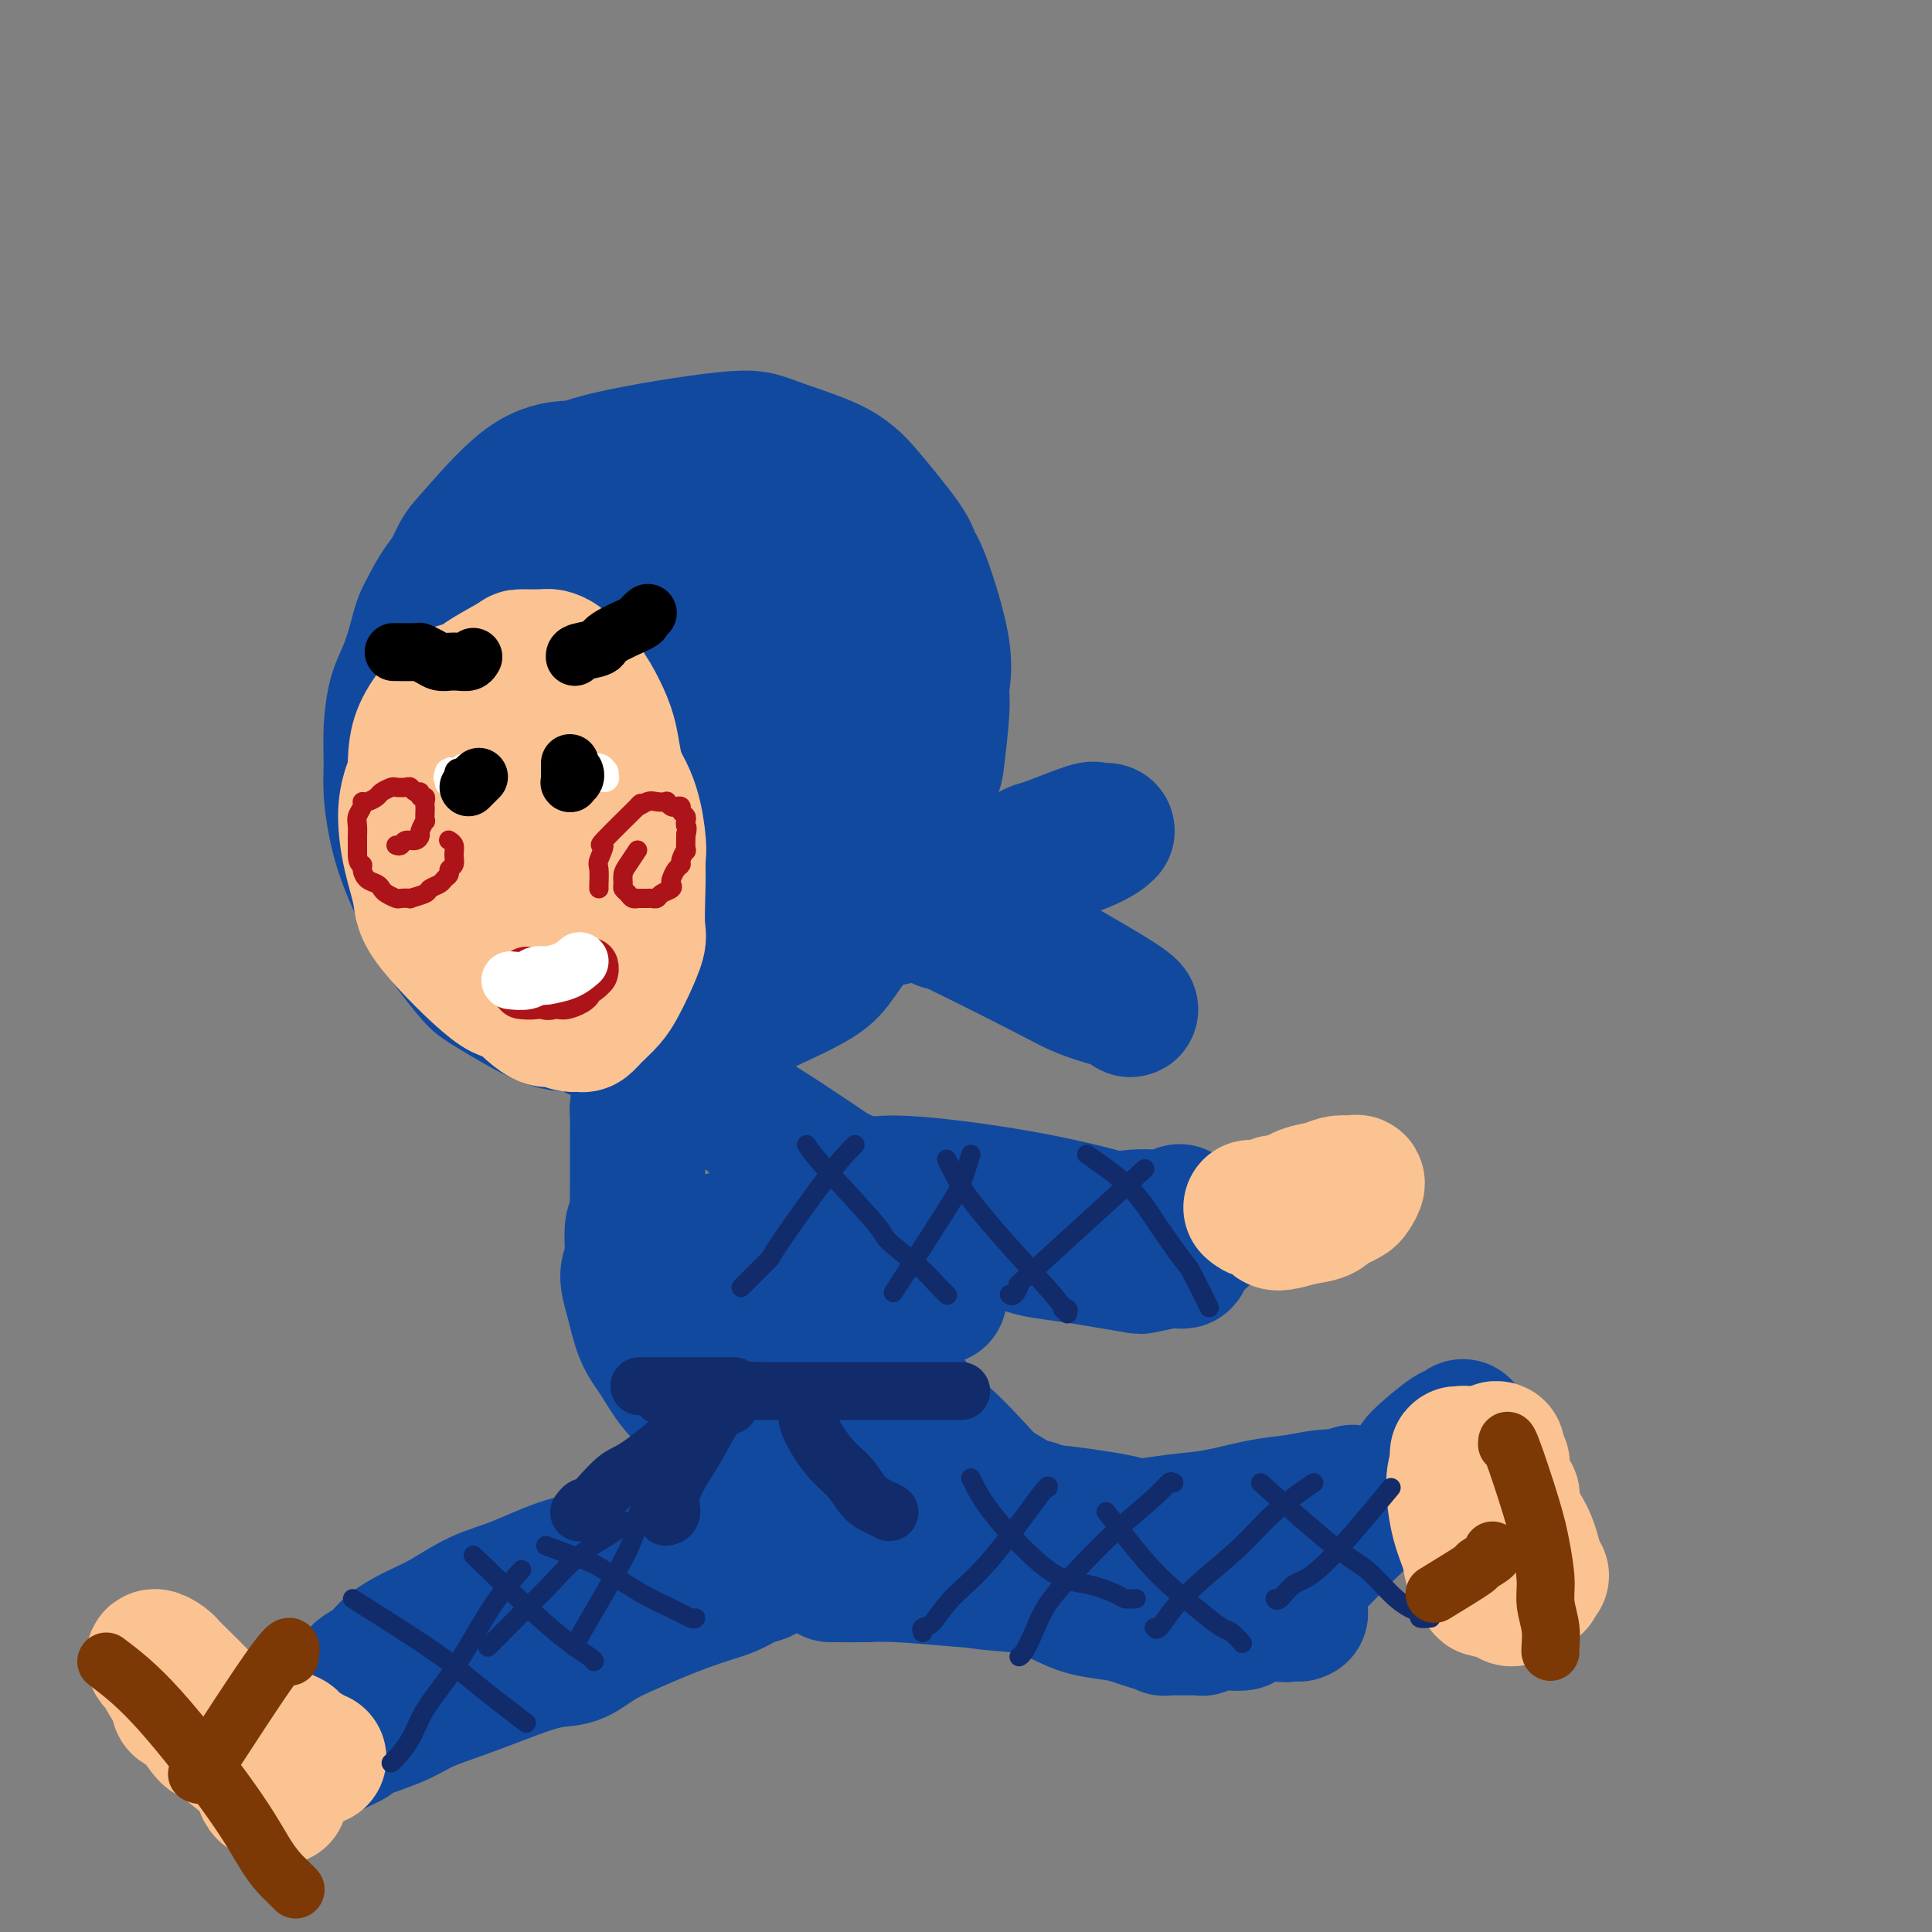 <svg viewBox='0 0 400 400' version='1.1' xmlns='http://www.w3.org/2000/svg' xmlns:xlink='http://www.w3.org/1999/xlink'><rect x="0" y="0" width="400" height="400" fill="#808080" stroke="none"/><g fill='none' stroke='rgb(17,73,159)' stroke-width='28' stroke-linecap='round' stroke-linejoin='round'><path d='M119,97c-0.215,-0.067 -0.429,-0.133 -2,0c-1.571,0.133 -4.497,0.467 -8,3c-3.503,2.533 -7.582,7.267 -10,10c-2.418,2.733 -3.176,3.466 -4,5c-0.824,1.534 -1.716,3.871 -3,6c-1.284,2.129 -2.961,4.051 -4,6c-1.039,1.949 -1.441,3.924 -2,6c-0.559,2.076 -1.275,4.254 -2,6c-0.725,1.746 -1.460,3.059 -2,5c-0.540,1.941 -0.886,4.509 -1,7c-0.114,2.491 0.003,4.906 0,7c-0.003,2.094 -0.126,3.867 0,6c0.126,2.133 0.500,4.624 1,7c0.500,2.376 1.125,4.636 2,7c0.875,2.364 2.001,4.831 3,7c0.999,2.169 1.869,4.039 3,6c1.131,1.961 2.521,4.012 4,6c1.479,1.988 3.048,3.911 4,5c0.952,1.089 1.286,1.343 4,3c2.714,1.657 7.808,4.715 11,6c3.192,1.285 4.484,0.796 6,1c1.516,0.204 3.258,1.102 5,2'/><path d='M124,214c5.221,1.859 5.273,0.507 5,0c-0.273,-0.507 -0.872,-0.167 2,0c2.872,0.167 9.217,0.163 12,0c2.783,-0.163 2.006,-0.483 3,-1c0.994,-0.517 3.758,-1.231 6,-2c2.242,-0.769 3.962,-1.593 7,-3c3.038,-1.407 7.395,-3.397 10,-5c2.605,-1.603 3.459,-2.820 5,-5c1.541,-2.180 3.769,-5.324 5,-7c1.231,-1.676 1.465,-1.883 2,-3c0.535,-1.117 1.372,-3.145 3,-6c1.628,-2.855 4.048,-6.536 5,-8c0.952,-1.464 0.436,-0.711 1,-3c0.564,-2.289 2.207,-7.622 3,-10c0.793,-2.378 0.735,-1.803 1,-4c0.265,-2.197 0.852,-7.165 1,-10c0.148,-2.835 -0.142,-3.536 0,-5c0.142,-1.464 0.718,-3.692 0,-8c-0.718,-4.308 -2.730,-10.697 -4,-14c-1.270,-3.303 -1.799,-3.520 -2,-4c-0.201,-0.480 -0.073,-1.224 -2,-4c-1.927,-2.776 -5.908,-7.584 -8,-10c-2.092,-2.416 -2.295,-2.439 -3,-3c-0.705,-0.561 -1.910,-1.659 -5,-3c-3.090,-1.341 -8.063,-2.925 -11,-4c-2.937,-1.075 -3.837,-1.642 -10,-1c-6.163,0.642 -17.590,2.492 -24,4c-6.410,1.508 -7.803,2.675 -11,5c-3.197,2.325 -8.199,5.807 -11,8c-2.801,2.193 -3.400,3.096 -4,4'/><path d='M100,112c-7.049,5.909 -11.672,12.180 -13,19c-1.328,6.820 0.640,14.188 2,18c1.360,3.812 2.113,4.069 4,7c1.887,2.931 4.907,8.536 10,14c5.093,5.464 12.257,10.787 17,14c4.743,3.213 7.064,4.316 10,5c2.936,0.684 6.486,0.948 9,1c2.514,0.052 3.991,-0.109 6,-1c2.009,-0.891 4.549,-2.514 7,-5c2.451,-2.486 4.812,-5.835 7,-9c2.188,-3.165 4.203,-6.145 5,-10c0.797,-3.855 0.376,-8.585 0,-13c-0.376,-4.415 -0.706,-8.514 -2,-13c-1.294,-4.486 -3.551,-9.358 -6,-13c-2.449,-3.642 -5.088,-6.055 -8,-8c-2.912,-1.945 -6.096,-3.424 -9,-4c-2.904,-0.576 -5.528,-0.251 -8,0c-2.472,0.251 -4.794,0.427 -8,2c-3.206,1.573 -7.298,4.543 -10,8c-2.702,3.457 -4.016,7.400 -4,12c0.016,4.600 1.362,9.858 4,16c2.638,6.142 6.568,13.170 11,19c4.432,5.830 9.365,10.464 13,15c3.635,4.536 5.970,8.975 9,11c3.030,2.025 6.753,1.637 9,1c2.247,-0.637 3.016,-1.524 6,-4c2.984,-2.476 8.181,-6.540 12,-12c3.819,-5.460 6.259,-12.316 8,-19c1.741,-6.684 2.783,-13.195 3,-19c0.217,-5.805 -0.392,-10.902 -1,-16'/><path d='M183,128c-0.900,-7.636 -4.150,-9.227 -7,-11c-2.850,-1.773 -5.301,-3.727 -8,-5c-2.699,-1.273 -5.644,-1.865 -8,-2c-2.356,-0.135 -4.121,0.187 -7,2c-2.879,1.813 -6.872,5.116 -10,9c-3.128,3.884 -5.389,8.348 -7,13c-1.611,4.652 -2.570,9.493 -2,14c0.570,4.507 2.671,8.682 5,13c2.329,4.318 4.887,8.780 8,11c3.113,2.220 6.783,2.200 9,2c2.217,-0.200 2.982,-0.578 6,-3c3.018,-2.422 8.289,-6.887 11,-9c2.711,-2.113 2.863,-1.872 4,-5c1.137,-3.128 3.258,-9.624 4,-13c0.742,-3.376 0.103,-3.632 -2,-6c-2.103,-2.368 -5.671,-6.849 -10,-10c-4.329,-3.151 -9.421,-4.973 -13,-6c-3.579,-1.027 -5.646,-1.260 -8,0c-2.354,1.260 -4.995,4.013 -7,7c-2.005,2.987 -3.375,6.208 -4,10c-0.625,3.792 -0.504,8.154 0,13c0.504,4.846 1.393,10.174 2,14c0.607,3.826 0.933,6.150 2,8c1.067,1.850 2.874,3.228 4,4c1.126,0.772 1.573,0.939 2,1c0.427,0.061 0.836,0.018 1,0c0.164,-0.018 0.082,-0.009 0,0'/><path d='M185,190c1.072,-0.595 2.144,-1.190 6,-3c3.856,-1.810 10.495,-4.835 15,-7c4.505,-2.165 6.875,-3.470 8,-4c1.125,-0.530 1.005,-0.285 3,-1c1.995,-0.715 6.104,-2.388 8,-3c1.896,-0.612 1.579,-0.162 2,0c0.421,0.162 1.580,0.036 2,0c0.420,-0.036 0.102,0.019 0,0c-0.102,-0.019 0.011,-0.113 0,0c-0.011,0.113 -0.145,0.434 -1,1c-0.855,0.566 -2.431,1.376 -4,2c-1.569,0.624 -3.132,1.060 -5,2c-1.868,0.940 -4.040,2.384 -5,3c-0.960,0.616 -0.707,0.403 -2,1c-1.293,0.597 -4.133,2.002 -6,3c-1.867,0.998 -2.763,1.588 -5,2c-2.237,0.412 -5.815,0.646 -8,1c-2.185,0.354 -2.977,0.827 -4,1c-1.023,0.173 -2.275,0.047 -3,0c-0.725,-0.047 -0.921,-0.013 -1,0c-0.079,0.013 -0.039,0.007 0,0'/><path d='M195,191c-0.571,-0.490 -1.141,-0.980 3,1c4.141,1.980 12.994,6.430 18,9c5.006,2.570 6.166,3.261 8,4c1.834,0.739 4.342,1.525 6,2c1.658,0.475 2.465,0.639 3,1c0.535,0.361 0.799,0.920 1,1c0.201,0.080 0.341,-0.318 -4,-3c-4.341,-2.682 -13.163,-7.647 -17,-10c-3.837,-2.353 -2.688,-2.095 -5,-3c-2.312,-0.905 -8.084,-2.975 -11,-4c-2.916,-1.025 -2.976,-1.007 -3,-1c-0.024,0.007 -0.012,0.004 0,0'/><path d='M134,219c0.083,-0.033 0.166,-0.066 0,1c-0.166,1.066 -0.580,3.230 -1,5c-0.420,1.770 -0.845,3.146 -1,4c-0.155,0.854 -0.042,1.187 0,2c0.042,0.813 0.011,2.106 0,3c-0.011,0.894 -0.002,1.390 0,3c0.002,1.610 -0.003,4.336 0,6c0.003,1.664 0.015,2.267 0,3c-0.015,0.733 -0.055,1.595 0,3c0.055,1.405 0.207,3.351 0,4c-0.207,0.649 -0.771,0.001 -1,1c-0.229,0.999 -0.123,3.646 0,5c0.123,1.354 0.262,1.417 0,2c-0.262,0.583 -0.924,1.688 -1,3c-0.076,1.312 0.436,2.831 1,5c0.564,2.169 1.182,4.987 2,7c0.818,2.013 1.837,3.221 3,5c1.163,1.779 2.471,4.131 4,6c1.529,1.869 3.281,3.257 5,5c1.719,1.743 3.405,3.843 4,5c0.595,1.157 0.098,1.372 1,2c0.902,0.628 3.205,1.669 4,2c0.795,0.331 0.084,-0.048 0,0c-0.084,0.048 0.458,0.524 1,1'/><path d='M155,302c2.500,2.500 1.250,1.250 0,0'/><path d='M140,227c1.767,0.019 3.533,0.037 5,0c1.467,-0.037 2.634,-0.130 8,3c5.366,3.130 14.931,9.485 20,13c5.069,3.515 5.642,4.192 7,6c1.358,1.808 3.502,4.747 5,7c1.498,2.253 2.350,3.820 4,6c1.650,2.180 4.098,4.971 5,6c0.902,1.029 0.258,0.294 0,0c-0.258,-0.294 -0.129,-0.147 0,0'/><path d='M159,236c1.348,0.093 2.696,0.186 4,1c1.304,0.814 2.565,2.351 8,5c5.435,2.649 15.044,6.412 19,8c3.956,1.588 2.260,1.003 5,2c2.740,0.997 9.915,3.577 14,5c4.085,1.423 5.079,1.689 7,2c1.921,0.311 4.767,0.668 7,1c2.233,0.332 3.851,0.639 6,1c2.149,0.361 4.827,0.776 6,1c1.173,0.224 0.840,0.257 2,0c1.160,-0.257 3.814,-0.805 5,-1c1.186,-0.195 0.905,-0.038 1,0c0.095,0.038 0.564,-0.044 1,0c0.436,0.044 0.837,0.213 1,0c0.163,-0.213 0.088,-0.809 0,-1c-0.088,-0.191 -0.188,0.022 -1,0c-0.812,-0.022 -2.335,-0.280 -5,-1c-2.665,-0.720 -6.472,-1.903 -11,-3c-4.528,-1.097 -9.776,-2.109 -15,-3c-5.224,-0.891 -10.424,-1.662 -15,-2c-4.576,-0.338 -8.528,-0.245 -11,0c-2.472,0.245 -3.464,0.640 -5,1c-1.536,0.360 -3.616,0.685 -2,1c1.616,0.315 6.928,0.621 12,1c5.072,0.379 9.904,0.833 14,1c4.096,0.167 7.456,0.048 11,0c3.544,-0.048 7.272,-0.024 11,0'/><path d='M228,255c8.349,0.403 6.220,-0.089 8,0c1.780,0.089 7.469,0.757 10,1c2.531,0.243 1.906,0.059 2,0c0.094,-0.059 0.908,0.008 1,0c0.092,-0.008 -0.539,-0.091 -1,0c-0.461,0.091 -0.751,0.356 -3,0c-2.249,-0.356 -6.456,-1.332 -9,-2c-2.544,-0.668 -3.423,-1.027 -7,-2c-3.577,-0.973 -9.851,-2.558 -18,-4c-8.149,-1.442 -18.172,-2.740 -24,-3c-5.828,-0.260 -7.460,0.518 -9,1c-1.540,0.482 -2.989,0.667 -4,1c-1.011,0.333 -1.583,0.814 -2,1c-0.417,0.186 -0.680,0.077 -1,0c-0.320,-0.077 -0.698,-0.121 1,0c1.698,0.121 5.471,0.407 10,1c4.529,0.593 9.814,1.495 15,2c5.186,0.505 10.273,0.615 15,1c4.727,0.385 9.095,1.045 13,1c3.905,-0.045 7.346,-0.796 10,-1c2.654,-0.204 4.522,0.137 6,0c1.478,-0.137 2.565,-0.754 3,-1c0.435,-0.246 0.217,-0.123 0,0'/><path d='M149,288c-0.033,0.404 -0.065,0.808 0,1c0.065,0.192 0.228,0.173 0,1c-0.228,0.827 -0.849,2.502 -1,3c-0.151,0.498 0.166,-0.180 0,0c-0.166,0.180 -0.814,1.217 -1,2c-0.186,0.783 0.090,1.312 0,2c-0.090,0.688 -0.545,1.537 -1,2c-0.455,0.463 -0.910,0.542 -1,1c-0.090,0.458 0.183,1.295 0,2c-0.183,0.705 -0.823,1.278 -1,2c-0.177,0.722 0.110,1.594 0,2c-0.110,0.406 -0.617,0.348 -1,1c-0.383,0.652 -0.642,2.016 -1,3c-0.358,0.984 -0.814,1.588 -1,2c-0.186,0.412 -0.102,0.631 0,1c0.102,0.369 0.221,0.886 0,1c-0.221,0.114 -0.781,-0.176 -1,0c-0.219,0.176 -0.097,0.817 0,1c0.097,0.183 0.171,-0.090 0,0c-0.171,0.090 -0.585,0.545 -1,1'/><path d='M139,316c-1.868,4.502 -1.538,1.757 -2,1c-0.462,-0.757 -1.717,0.476 -3,1c-1.283,0.524 -2.595,0.341 -4,1c-1.405,0.659 -2.902,2.161 -5,3c-2.098,0.839 -4.797,1.015 -8,2c-3.203,0.985 -6.910,2.781 -10,4c-3.090,1.219 -5.565,1.863 -8,3c-2.435,1.137 -4.831,2.767 -7,4c-2.169,1.233 -4.110,2.070 -6,3c-1.890,0.930 -3.728,1.955 -5,3c-1.272,1.045 -1.977,2.112 -3,3c-1.023,0.888 -2.364,1.597 -3,2c-0.636,0.403 -0.567,0.500 -1,1c-0.433,0.500 -1.368,1.404 -2,2c-0.632,0.596 -0.962,0.885 -1,1c-0.038,0.115 0.214,0.058 0,0c-0.214,-0.058 -0.895,-0.117 -1,0c-0.105,0.117 0.365,0.409 0,1c-0.365,0.591 -1.566,1.482 -2,2c-0.434,0.518 -0.102,0.665 0,1c0.102,0.335 -0.025,0.858 0,1c0.025,0.142 0.204,-0.099 0,0c-0.204,0.099 -0.790,0.537 -1,1c-0.210,0.463 -0.042,0.951 0,1c0.042,0.049 -0.041,-0.340 0,0c0.041,0.340 0.207,1.411 0,2c-0.207,0.589 -0.786,0.697 -1,1c-0.214,0.303 -0.061,0.801 0,1c0.061,0.199 0.031,0.100 0,0'/><path d='M66,361c-0.297,1.406 -0.039,0.919 0,1c0.039,0.081 -0.140,0.728 0,1c0.140,0.272 0.599,0.169 1,0c0.401,-0.169 0.743,-0.404 2,-1c1.257,-0.596 3.429,-1.552 4,-2c0.571,-0.448 -0.459,-0.387 1,-1c1.459,-0.613 5.407,-1.898 8,-3c2.593,-1.102 3.830,-2.020 6,-3c2.170,-0.980 5.271,-2.023 8,-3c2.729,-0.977 5.084,-1.889 8,-3c2.916,-1.111 6.391,-2.422 9,-3c2.609,-0.578 4.352,-0.424 6,-1c1.648,-0.576 3.199,-1.883 5,-3c1.801,-1.117 3.850,-2.043 6,-3c2.150,-0.957 4.401,-1.944 7,-3c2.599,-1.056 5.548,-2.182 8,-3c2.452,-0.818 4.409,-1.329 6,-2c1.591,-0.671 2.818,-1.502 4,-2c1.182,-0.498 2.320,-0.664 3,-1c0.680,-0.336 0.901,-0.843 1,-1c0.099,-0.157 0.076,0.034 0,0c-0.076,-0.034 -0.205,-0.294 -9,2c-8.795,2.294 -26.254,7.141 -33,9c-6.746,1.859 -2.778,0.731 -4,1c-1.222,0.269 -7.635,1.934 -11,3c-3.365,1.066 -3.683,1.533 -4,2'/><path d='M98,342c-9.586,2.599 -3.549,1.096 -2,1c1.549,-0.096 -1.388,1.213 -3,2c-1.612,0.787 -1.899,1.051 -3,2c-1.101,0.949 -3.015,2.583 -4,3c-0.985,0.417 -1.042,-0.384 -2,0c-0.958,0.384 -2.819,1.951 -4,3c-1.181,1.049 -1.682,1.579 -2,2c-0.318,0.421 -0.453,0.733 -1,1c-0.547,0.267 -1.506,0.489 -1,0c0.506,-0.489 2.478,-1.690 5,-3c2.522,-1.310 5.596,-2.728 9,-4c3.404,-1.272 7.140,-2.398 11,-4c3.860,-1.602 7.845,-3.679 11,-5c3.155,-1.321 5.481,-1.887 8,-3c2.519,-1.113 5.231,-2.773 8,-4c2.769,-1.227 5.596,-2.020 8,-3c2.404,-0.980 4.386,-2.145 6,-3c1.614,-0.855 2.860,-1.399 4,-2c1.140,-0.601 2.176,-1.258 3,-2c0.824,-0.742 1.437,-1.570 2,-2c0.563,-0.430 1.075,-0.462 2,-1c0.925,-0.538 2.264,-1.582 3,-2c0.736,-0.418 0.868,-0.209 1,0'/><path d='M157,318c12.413,-5.724 3.945,-1.534 1,0c-2.945,1.534 -0.367,0.411 1,0c1.367,-0.411 1.523,-0.110 2,0c0.477,0.110 1.275,0.030 2,0c0.725,-0.030 1.379,-0.008 2,0c0.621,0.008 1.210,0.002 2,0c0.790,-0.002 1.780,-0.001 2,0c0.220,0.001 -0.329,0.000 0,0c0.329,-0.000 1.537,-0.001 2,0c0.463,0.001 0.181,0.004 0,0c-0.181,-0.004 -0.262,-0.016 0,0c0.262,0.016 0.866,0.060 1,0c0.134,-0.060 -0.201,-0.223 0,0c0.201,0.223 0.939,0.833 1,1c0.061,0.167 -0.556,-0.110 0,0c0.556,0.110 2.287,0.607 4,1c1.713,0.393 3.410,0.683 5,1c1.590,0.317 3.072,0.660 5,1c1.928,0.340 4.301,0.675 7,1c2.699,0.325 5.723,0.638 7,1c1.277,0.362 0.807,0.772 3,1c2.193,0.228 7.050,0.275 9,0c1.950,-0.275 0.992,-0.873 4,0c3.008,0.873 9.980,3.218 13,4c3.020,0.782 2.088,0.002 3,0c0.912,-0.002 3.667,0.773 5,1c1.333,0.227 1.243,-0.093 3,0c1.757,0.093 5.359,0.598 8,1c2.641,0.402 4.320,0.701 6,1'/><path d='M255,332c15.521,2.044 5.325,0.155 3,0c-2.325,-0.155 3.221,1.423 6,2c2.779,0.577 2.791,0.154 3,0c0.209,-0.154 0.615,-0.040 1,0c0.385,0.040 0.749,0.005 1,0c0.251,-0.005 0.390,0.019 0,0c-0.390,-0.019 -1.309,-0.082 -1,0c0.309,0.082 1.848,0.310 0,0c-1.848,-0.310 -7.081,-1.158 -11,-2c-3.919,-0.842 -6.523,-1.679 -8,-2c-1.477,-0.321 -1.827,-0.127 -4,0c-2.173,0.127 -6.168,0.188 -10,0c-3.832,-0.188 -7.501,-0.625 -11,-1c-3.499,-0.375 -6.828,-0.689 -11,-1c-4.172,-0.311 -9.189,-0.619 -14,-1c-4.811,-0.381 -9.417,-0.834 -13,-1c-3.583,-0.166 -6.142,-0.044 -8,0c-1.858,0.044 -3.014,0.012 -4,0c-0.986,-0.012 -1.800,-0.003 -2,0c-0.200,0.003 0.215,0.001 1,0c0.785,-0.001 1.938,-0.000 3,0c1.062,0.000 2.031,0.000 3,0'/><path d='M179,326c3.280,-0.334 8.981,-1.170 13,-1c4.019,0.170 6.355,1.345 9,2c2.645,0.655 5.600,0.792 8,1c2.400,0.208 4.245,0.489 6,1c1.755,0.511 3.419,1.251 5,2c1.581,0.749 3.078,1.507 5,2c1.922,0.493 4.269,0.719 6,1c1.731,0.281 2.846,0.615 4,1c1.154,0.385 2.347,0.821 3,1c0.653,0.179 0.764,0.100 1,0c0.236,-0.100 0.595,-0.223 1,0c0.405,0.223 0.854,0.792 1,1c0.146,0.208 -0.012,0.056 0,0c0.012,-0.056 0.194,-0.015 1,0c0.806,0.015 2.238,0.005 3,0c0.762,-0.005 0.856,-0.005 1,0c0.144,0.005 0.339,0.015 1,0c0.661,-0.015 1.788,-0.057 2,0c0.212,0.057 -0.489,0.211 0,0c0.489,-0.211 2.170,-0.789 3,-1c0.830,-0.211 0.810,-0.057 1,0c0.190,0.057 0.590,0.015 1,0c0.410,-0.015 0.832,-0.004 1,0c0.168,0.004 0.084,0.001 0,0c-0.084,-0.001 -0.167,-0.000 0,0c0.167,0.000 0.583,0.000 1,0'/><path d='M256,336c2.288,-0.092 0.506,0.177 0,0c-0.506,-0.177 0.262,-0.800 1,-1c0.738,-0.200 1.445,0.023 3,-1c1.555,-1.023 3.959,-3.294 6,-5c2.041,-1.706 3.718,-2.848 6,-5c2.282,-2.152 5.169,-5.314 8,-8c2.831,-2.686 5.605,-4.897 8,-7c2.395,-2.103 4.412,-4.098 5,-5c0.588,-0.902 -0.251,-0.709 1,-2c1.251,-1.291 4.592,-4.065 6,-5c1.408,-0.935 0.882,-0.032 1,0c0.118,0.032 0.881,-0.806 1,-1c0.119,-0.194 -0.407,0.256 0,0c0.407,-0.256 1.746,-1.217 0,0c-1.746,1.217 -6.576,4.614 -8,6c-1.424,1.386 0.558,0.763 -3,4c-3.558,3.237 -12.657,10.336 -16,13c-3.343,2.664 -0.932,0.893 -1,1c-0.068,0.107 -2.616,2.090 -4,3c-1.384,0.910 -1.603,0.745 -2,1c-0.397,0.255 -0.970,0.930 -1,1c-0.030,0.070 0.485,-0.465 1,-1'/><path d='M268,324c-4.904,3.965 -1.163,0.377 1,-2c2.163,-2.377 2.749,-3.542 4,-5c1.251,-1.458 3.169,-3.210 4,-4c0.831,-0.790 0.576,-0.618 1,-1c0.424,-0.382 1.529,-1.319 2,-2c0.471,-0.681 0.309,-1.108 0,-1c-0.309,0.108 -0.763,0.749 -1,1c-0.237,0.251 -0.256,0.113 -1,0c-0.744,-0.113 -2.214,-0.199 -4,0c-1.786,0.199 -3.886,0.685 -6,1c-2.114,0.315 -4.240,0.461 -7,1c-2.760,0.539 -6.155,1.472 -9,2c-2.845,0.528 -5.141,0.652 -8,1c-2.859,0.348 -6.283,0.921 -8,1c-1.717,0.079 -1.728,-0.336 -5,-1c-3.272,-0.664 -9.805,-1.576 -14,-2c-4.195,-0.424 -6.052,-0.361 -8,-1c-1.948,-0.639 -3.987,-1.982 -6,-3c-2.013,-1.018 -4.002,-1.712 -6,-3c-1.998,-1.288 -4.007,-3.169 -6,-5c-1.993,-1.831 -3.970,-3.611 -5,-5c-1.030,-1.389 -1.114,-2.386 -2,-4c-0.886,-1.614 -2.574,-3.846 -5,-7c-2.426,-3.154 -5.589,-7.232 -7,-9c-1.411,-1.768 -1.068,-1.228 -2,-2c-0.932,-0.772 -3.139,-2.858 -4,-4c-0.861,-1.142 -0.377,-1.342 0,-1c0.377,0.342 0.647,1.226 3,4c2.353,2.774 6.787,7.439 11,12c4.213,4.561 8.204,9.017 12,13c3.796,3.983 7.398,7.491 11,11'/><path d='M203,309c7.258,7.626 6.903,7.191 8,8c1.097,0.809 3.646,2.860 5,4c1.354,1.140 1.512,1.367 2,2c0.488,0.633 1.306,1.672 0,0c-1.306,-1.672 -4.735,-6.054 -9,-11c-4.265,-4.946 -9.365,-10.455 -12,-13c-2.635,-2.545 -2.804,-2.127 -6,-6c-3.196,-3.873 -9.418,-12.039 -17,-19c-7.582,-6.961 -16.522,-12.718 -20,-15c-3.478,-2.282 -1.492,-1.091 -1,-1c0.492,0.091 -0.509,-0.919 -1,-1c-0.491,-0.081 -0.472,0.768 1,3c1.472,2.232 4.396,5.849 8,10c3.604,4.151 7.886,8.838 12,13c4.114,4.162 8.059,7.800 12,11c3.941,3.200 7.878,5.963 11,9c3.122,3.037 5.428,6.347 7,8c1.572,1.653 2.408,1.647 4,3c1.592,1.353 3.938,4.064 1,1c-2.938,-3.064 -11.162,-11.902 -15,-16c-3.838,-4.098 -3.290,-3.455 -6,-6c-2.710,-2.545 -8.676,-8.279 -14,-13c-5.324,-4.721 -10.004,-8.430 -13,-11c-2.996,-2.570 -4.307,-3.999 -5,-5c-0.693,-1.001 -0.770,-1.572 -1,-2c-0.230,-0.428 -0.615,-0.714 -1,-1'/><path d='M153,261c-8.178,-8.244 -1.622,-2.356 1,0c2.622,2.356 1.311,1.178 0,0'/><path d='M166,287c3.400,3.820 6.800,7.639 12,11c5.200,3.361 12.201,6.262 17,8c4.799,1.738 7.395,2.312 9,3c1.605,0.688 2.219,1.491 4,2c1.781,0.509 4.730,0.723 6,1c1.270,0.277 0.863,0.617 1,1c0.137,0.383 0.819,0.808 1,1c0.181,0.192 -0.138,0.150 -2,-1c-1.862,-1.150 -5.266,-3.408 -10,-6c-4.734,-2.592 -10.796,-5.518 -17,-8c-6.204,-2.482 -12.548,-4.520 -18,-6c-5.452,-1.480 -10.011,-2.400 -13,-3c-2.989,-0.600 -4.409,-0.879 -5,-1c-0.591,-0.121 -0.354,-0.084 0,0c0.354,0.084 0.826,0.215 1,0c0.174,-0.215 0.050,-0.776 0,-1c-0.050,-0.224 -0.025,-0.112 0,0'/><path d='M158,284c10.905,5.268 21.810,10.536 27,13c5.190,2.464 4.667,2.125 5,2c0.333,-0.125 1.524,-0.036 2,0c0.476,0.036 0.238,0.018 0,0'/></g>
<g fill='none' stroke='rgb(252,195,146)' stroke-width='28' stroke-linecap='round' stroke-linejoin='round'><path d='M66,364c-0.516,-0.218 -1.031,-0.437 -2,-1c-0.969,-0.563 -2.391,-1.472 -3,-2c-0.609,-0.528 -0.404,-0.675 -1,-1c-0.596,-0.325 -1.991,-0.828 -3,-1c-1.009,-0.172 -1.630,-0.014 -2,0c-0.370,0.014 -0.490,-0.115 -1,0c-0.510,0.115 -1.412,0.475 -2,1c-0.588,0.525 -0.863,1.215 -1,2c-0.137,0.785 -0.135,1.664 0,2c0.135,0.336 0.404,0.129 1,1c0.596,0.871 1.519,2.822 2,4c0.481,1.178 0.521,1.585 1,2c0.479,0.415 1.396,0.840 2,1c0.604,0.160 0.896,0.055 1,0c0.104,-0.055 0.022,-0.059 0,0c-0.022,0.059 0.016,0.182 0,0c-0.016,-0.182 -0.085,-0.669 0,-1c0.085,-0.331 0.324,-0.506 0,-1c-0.324,-0.494 -1.210,-1.308 -2,-2c-0.790,-0.692 -1.485,-1.263 -2,-2c-0.515,-0.737 -0.849,-1.641 -2,-3c-1.151,-1.359 -3.117,-3.174 -4,-4c-0.883,-0.826 -0.681,-0.665 -1,-1c-0.319,-0.335 -1.160,-1.168 -2,-2'/><path d='M45,356c-2.550,-3.395 -2.925,-3.881 -4,-5c-1.075,-1.119 -2.849,-2.870 -4,-4c-1.151,-1.130 -1.680,-1.637 -2,-2c-0.320,-0.363 -0.432,-0.580 -1,-1c-0.568,-0.420 -1.594,-1.044 -2,-1c-0.406,0.044 -0.193,0.755 0,1c0.193,0.245 0.367,0.024 1,1c0.633,0.976 1.727,3.151 3,5c1.273,1.849 2.726,3.374 4,5c1.274,1.626 2.367,3.354 3,4c0.633,0.646 0.804,0.211 2,1c1.196,0.789 3.415,2.803 5,4c1.585,1.197 2.534,1.576 3,2c0.466,0.424 0.449,0.893 1,1c0.551,0.107 1.669,-0.150 2,0c0.331,0.150 -0.126,0.705 0,1c0.126,0.295 0.833,0.330 1,0c0.167,-0.330 -0.207,-1.023 -1,-2c-0.793,-0.977 -2.006,-2.236 -3,-3c-0.994,-0.764 -1.769,-1.031 -3,-2c-1.231,-0.969 -2.919,-2.638 -5,-4c-2.081,-1.362 -4.554,-2.418 -6,-3c-1.446,-0.582 -1.865,-0.692 -2,-1c-0.135,-0.308 0.015,-0.815 0,-1c-0.015,-0.185 -0.196,-0.050 0,0c0.196,0.050 0.770,0.014 1,0c0.230,-0.014 0.115,-0.007 0,0'/><path d='M311,303c-0.488,1.043 -0.975,2.086 -1,4c-0.025,1.914 0.414,4.700 1,7c0.586,2.300 1.320,4.116 2,6c0.680,1.884 1.308,3.837 2,5c0.692,1.163 1.450,1.535 2,2c0.550,0.465 0.892,1.024 1,1c0.108,-0.024 -0.018,-0.631 0,-1c0.018,-0.369 0.180,-0.501 0,-2c-0.180,-1.499 -0.703,-4.365 -2,-7c-1.297,-2.635 -3.369,-5.041 -5,-7c-1.631,-1.959 -2.819,-3.473 -4,-5c-1.181,-1.527 -2.353,-3.067 -3,-4c-0.647,-0.933 -0.769,-1.258 -1,-1c-0.231,0.258 -0.572,1.098 -1,2c-0.428,0.902 -0.944,1.867 -1,4c-0.056,2.133 0.349,5.435 1,8c0.651,2.565 1.549,4.393 2,6c0.451,1.607 0.454,2.992 1,4c0.546,1.008 1.636,1.638 2,2c0.364,0.362 0.001,0.456 0,1c-0.001,0.544 0.361,1.538 1,1c0.639,-0.538 1.557,-2.606 2,-4c0.443,-1.394 0.412,-2.112 0,-4c-0.412,-1.888 -1.206,-4.944 -2,-8'/><path d='M308,313c-1.457,-3.999 -4.098,-7.998 -5,-10c-0.902,-2.002 -0.064,-2.009 0,-2c0.064,0.009 -0.646,0.032 -1,0c-0.354,-0.032 -0.351,-0.119 0,1c0.351,1.119 1.050,3.445 2,6c0.950,2.555 2.153,5.340 3,8c0.847,2.660 1.340,5.194 2,7c0.660,1.806 1.486,2.883 2,4c0.514,1.117 0.714,2.272 1,3c0.286,0.728 0.658,1.028 1,1c0.342,-0.028 0.656,-0.383 1,-1c0.344,-0.617 0.719,-1.497 1,-3c0.281,-1.503 0.467,-3.630 0,-6c-0.467,-2.370 -1.587,-4.984 -2,-7c-0.413,-2.016 -0.118,-3.433 0,-4c0.118,-0.567 0.059,-0.283 0,0'/><path d='M310,300c-0.294,-0.143 -0.588,-0.285 0,2c0.588,2.285 2.059,6.999 3,10c0.941,3.001 1.350,4.291 2,6c0.650,1.709 1.539,3.839 2,5c0.461,1.161 0.495,1.355 1,2c0.505,0.645 1.480,1.742 1,1c-0.480,-0.742 -2.416,-3.323 -4,-6c-1.584,-2.677 -2.816,-5.449 -4,-8c-1.184,-2.551 -2.319,-4.879 -3,-6c-0.681,-1.121 -0.909,-1.035 -1,-1c-0.091,0.035 -0.046,0.017 0,0'/><path d='M259,250c0.479,0.429 0.957,0.858 2,1c1.043,0.142 2.650,-0.004 4,0c1.350,0.004 2.441,0.157 4,0c1.559,-0.157 3.585,-0.624 5,-1c1.415,-0.376 2.218,-0.661 3,-1c0.782,-0.339 1.542,-0.732 2,-1c0.458,-0.268 0.615,-0.413 1,-1c0.385,-0.587 0.999,-1.618 1,-2c0.001,-0.382 -0.611,-0.114 -1,0c-0.389,0.114 -0.555,0.075 -1,0c-0.445,-0.075 -1.170,-0.185 -2,0c-0.830,0.185 -1.767,0.665 -3,1c-1.233,0.335 -2.762,0.524 -4,1c-1.238,0.476 -2.184,1.239 -3,2c-0.816,0.761 -1.503,1.521 -2,2c-0.497,0.479 -0.803,0.677 -1,1c-0.197,0.323 -0.284,0.772 0,1c0.284,0.228 0.941,0.233 2,0c1.059,-0.233 2.521,-0.706 4,-1c1.479,-0.294 2.975,-0.408 4,-1c1.025,-0.592 1.581,-1.661 2,-2c0.419,-0.339 0.702,0.053 1,0c0.298,-0.053 0.610,-0.550 1,-1c0.390,-0.450 0.856,-0.853 1,-1c0.144,-0.147 -0.036,-0.037 0,0c0.036,0.037 0.288,-0.001 0,0c-0.288,0.001 -1.116,0.039 -2,0c-0.884,-0.039 -1.824,-0.154 -3,0c-1.176,0.154 -2.588,0.577 -4,1'/><path d='M270,248c-2.464,0.381 -4.125,0.833 -5,1c-0.875,0.167 -0.964,0.048 -1,0c-0.036,-0.048 -0.018,-0.024 0,0'/><path d='M94,148c-0.116,0.229 -0.232,0.459 1,-1c1.232,-1.459 3.810,-4.605 5,-6c1.190,-1.395 0.990,-1.038 1,-1c0.010,0.038 0.230,-0.243 0,0c-0.230,0.243 -0.909,1.008 -1,2c-0.091,0.992 0.406,2.210 0,3c-0.406,0.790 -1.715,1.152 -2,5c-0.285,3.848 0.454,11.182 2,16c1.546,4.818 3.899,7.119 5,9c1.101,1.881 0.950,3.341 2,5c1.050,1.659 3.302,3.517 6,5c2.698,1.483 5.843,2.592 8,3c2.157,0.408 3.328,0.115 4,0c0.672,-0.115 0.847,-0.054 1,0c0.153,0.054 0.286,0.100 1,-1c0.714,-1.100 2.009,-3.344 3,-5c0.991,-1.656 1.678,-2.722 2,-4c0.322,-1.278 0.279,-2.767 0,-5c-0.279,-2.233 -0.794,-5.209 -2,-8c-1.206,-2.791 -3.103,-5.395 -5,-8'/><path d='M125,157c-2.319,-4.604 -4.616,-5.614 -7,-7c-2.384,-1.386 -4.854,-3.148 -6,-4c-1.146,-0.852 -0.968,-0.793 -2,-1c-1.032,-0.207 -3.273,-0.679 -4,-1c-0.727,-0.321 0.061,-0.490 0,0c-0.061,0.490 -0.972,1.640 -2,3c-1.028,1.360 -2.174,2.928 -3,5c-0.826,2.072 -1.334,4.646 -1,8c0.334,3.354 1.508,7.488 3,12c1.492,4.512 3.302,9.401 5,13c1.698,3.599 3.284,5.906 5,8c1.716,2.094 3.562,3.973 5,5c1.438,1.027 2.467,1.202 3,1c0.533,-0.202 0.569,-0.781 1,-1c0.431,-0.219 1.257,-0.078 2,-1c0.743,-0.922 1.401,-2.905 2,-5c0.599,-2.095 1.137,-4.301 1,-7c-0.137,-2.699 -0.950,-5.893 -1,-9c-0.050,-3.107 0.662,-6.129 -3,-12c-3.662,-5.871 -11.697,-14.591 -15,-18c-3.303,-3.409 -1.874,-1.507 -2,-1c-0.126,0.507 -1.806,-0.381 -3,0c-1.194,0.381 -1.903,2.030 -3,3c-1.097,0.970 -2.581,1.260 -4,5c-1.419,3.740 -2.772,10.930 -3,16c-0.228,5.070 0.669,8.019 2,11c1.331,2.981 3.094,5.995 4,8c0.906,2.005 0.953,3.003 1,4'/><path d='M100,192c2.392,4.800 4.874,5.301 7,6c2.126,0.699 3.898,1.595 5,2c1.102,0.405 1.535,0.320 2,0c0.465,-0.320 0.963,-0.876 2,-2c1.037,-1.124 2.612,-2.816 4,-5c1.388,-2.184 2.590,-4.860 3,-7c0.410,-2.140 0.028,-3.743 0,-6c-0.028,-2.257 0.299,-5.167 0,-8c-0.299,-2.833 -1.223,-5.587 -2,-8c-0.777,-2.413 -1.408,-4.484 -2,-6c-0.592,-1.516 -1.144,-2.475 -2,-4c-0.856,-1.525 -2.017,-3.615 -3,-5c-0.983,-1.385 -1.789,-2.064 -3,-3c-1.211,-0.936 -2.827,-2.130 -4,-3c-1.173,-0.870 -1.902,-1.417 -4,-1c-2.098,0.417 -5.563,1.797 -7,2c-1.437,0.203 -0.844,-0.770 -1,-1c-0.156,-0.230 -1.061,0.283 -2,1c-0.939,0.717 -1.911,1.636 -3,3c-1.089,1.364 -2.294,3.172 -3,5c-0.706,1.828 -0.914,3.678 -1,6c-0.086,2.322 -0.051,5.118 0,8c0.051,2.882 0.117,5.850 1,9c0.883,3.150 2.581,6.483 4,9c1.419,2.517 2.558,4.218 4,6c1.442,1.782 3.188,3.645 5,5c1.812,1.355 3.690,2.203 5,3c1.310,0.797 2.052,1.544 3,2c0.948,0.456 2.101,0.623 3,1c0.899,0.377 1.542,0.965 2,1c0.458,0.035 0.729,-0.482 1,-1'/><path d='M114,201c3.989,-2.050 6.962,-10.174 8,-16c1.038,-5.826 0.143,-9.353 0,-11c-0.143,-1.647 0.467,-1.413 0,-4c-0.467,-2.587 -2.011,-7.996 -3,-11c-0.989,-3.004 -1.423,-3.604 -2,-5c-0.577,-1.396 -1.297,-3.590 -2,-5c-0.703,-1.410 -1.390,-2.037 -2,-3c-0.610,-0.963 -1.145,-2.260 -2,-3c-0.855,-0.740 -2.032,-0.921 -3,-1c-0.968,-0.079 -1.727,-0.055 -3,0c-1.273,0.055 -3.059,0.142 -4,0c-0.941,-0.142 -1.035,-0.511 -2,0c-0.965,0.511 -2.801,1.903 -4,3c-1.199,1.097 -1.761,1.900 -3,3c-1.239,1.100 -3.153,2.496 -4,4c-0.847,1.504 -0.626,3.115 -1,5c-0.374,1.885 -1.344,4.043 -2,6c-0.656,1.957 -1.000,3.714 -1,6c-0.000,2.286 0.342,5.103 1,8c0.658,2.897 1.631,5.876 2,8c0.369,2.124 0.135,3.392 3,7c2.865,3.608 8.830,9.555 12,12c3.170,2.445 3.546,1.389 4,1c0.454,-0.389 0.987,-0.111 2,0c1.013,0.111 2.507,0.056 4,0'/><path d='M112,205c2.082,0.151 2.288,0.030 3,0c0.712,-0.030 1.930,0.033 3,0c1.070,-0.033 1.992,-0.161 3,-1c1.008,-0.839 2.102,-2.390 3,-4c0.898,-1.610 1.599,-3.279 2,-4c0.401,-0.721 0.500,-0.495 1,-2c0.500,-1.505 1.399,-4.741 2,-7c0.601,-2.259 0.904,-3.541 1,-5c0.096,-1.459 -0.016,-3.096 0,-4c0.016,-0.904 0.160,-1.077 0,-3c-0.160,-1.923 -0.622,-5.598 -1,-8c-0.378,-2.402 -0.670,-3.532 -1,-5c-0.330,-1.468 -0.697,-3.275 -1,-5c-0.303,-1.725 -0.542,-3.369 -1,-5c-0.458,-1.631 -1.134,-3.250 -2,-5c-0.866,-1.750 -1.920,-3.632 -3,-5c-1.080,-1.368 -2.185,-2.223 -3,-3c-0.815,-0.777 -1.339,-1.476 -2,-2c-0.661,-0.524 -1.457,-0.872 -2,-1c-0.543,-0.128 -0.831,-0.035 -2,0c-1.169,0.035 -3.219,0.011 -4,0c-0.781,-0.011 -0.292,-0.010 -2,1c-1.708,1.010 -5.612,3.027 -8,5c-2.388,1.973 -3.262,3.902 -4,5c-0.738,1.098 -1.342,1.367 -2,3c-0.658,1.633 -1.369,4.632 -2,6c-0.631,1.368 -1.180,1.105 -1,5c0.180,3.895 1.090,11.947 2,20'/><path d='M91,181c1.282,5.090 3.487,7.814 5,10c1.513,2.186 2.333,3.835 3,5c0.667,1.165 1.180,1.847 2,3c0.820,1.153 1.948,2.777 3,4c1.052,1.223 2.029,2.044 3,3c0.971,0.956 1.938,2.045 3,3c1.062,0.955 2.220,1.774 3,2c0.780,0.226 1.181,-0.141 2,0c0.819,0.141 2.058,0.789 3,1c0.942,0.211 1.589,-0.015 2,0c0.411,0.015 0.585,0.270 1,0c0.415,-0.270 1.071,-1.066 2,-2c0.929,-0.934 2.130,-2.005 3,-3c0.870,-0.995 1.410,-1.915 2,-3c0.590,-1.085 1.231,-2.336 2,-4c0.769,-1.664 1.667,-3.741 2,-5c0.333,-1.259 0.101,-1.698 0,-3c-0.101,-1.302 -0.072,-3.466 0,-6c0.072,-2.534 0.186,-5.437 0,-8c-0.186,-2.563 -0.672,-4.784 -1,-6c-0.328,-1.216 -0.498,-1.426 -1,-4c-0.502,-2.574 -1.336,-7.513 -5,-12c-3.664,-4.487 -10.157,-8.522 -13,-10c-2.843,-1.478 -2.035,-0.398 -2,0c0.035,0.398 -0.704,0.114 -1,0c-0.296,-0.114 -0.148,-0.057 0,0'/></g>
<g fill='none' stroke='rgb(173,20,25)' stroke-width='4' stroke-linecap='round' stroke-linejoin='round'><path d='M132,176c-0.730,1.096 -1.461,2.191 -2,3c-0.539,0.809 -0.888,1.331 -1,2c-0.112,0.669 0.013,1.486 0,2c-0.013,0.514 -0.163,0.726 0,1c0.163,0.274 0.639,0.609 1,1c0.361,0.391 0.607,0.837 1,1c0.393,0.163 0.932,0.045 1,0c0.068,-0.045 -0.334,-0.015 0,0c0.334,0.015 1.403,0.015 2,0c0.597,-0.015 0.720,-0.046 1,0c0.280,0.046 0.715,0.168 1,0c0.285,-0.168 0.419,-0.626 1,-1c0.581,-0.374 1.610,-0.664 2,-1c0.390,-0.336 0.142,-0.719 0,-1c-0.142,-0.281 -0.178,-0.462 0,-1c0.178,-0.538 0.569,-1.434 1,-2c0.431,-0.566 0.900,-0.804 1,-1c0.100,-0.196 -0.169,-0.351 0,-1c0.169,-0.649 0.777,-1.793 1,-2c0.223,-0.207 0.060,0.521 0,0c-0.060,-0.521 -0.017,-2.292 0,-3c0.017,-0.708 0.009,-0.354 0,0'/><path d='M142,173c0.469,-1.952 0.140,-1.833 0,-2c-0.140,-0.167 -0.093,-0.619 0,-1c0.093,-0.381 0.233,-0.689 0,-1c-0.233,-0.311 -0.837,-0.623 -1,-1c-0.163,-0.377 0.116,-0.819 0,-1c-0.116,-0.181 -0.626,-0.101 -1,0c-0.374,0.101 -0.613,0.222 -1,0c-0.387,-0.222 -0.922,-0.786 -1,-1c-0.078,-0.214 0.302,-0.078 0,0c-0.302,0.078 -1.284,0.100 -2,0c-0.716,-0.100 -1.164,-0.320 -2,0c-0.836,0.320 -2.060,1.182 -2,1c0.060,-0.182 1.403,-1.407 0,0c-1.403,1.407 -5.553,5.445 -7,7c-1.447,1.555 -0.192,0.627 0,1c0.192,0.373 -0.681,2.047 -1,3c-0.319,0.953 -0.086,1.183 0,2c0.086,0.817 0.023,2.220 0,3c-0.023,0.780 -0.007,0.937 0,1c0.007,0.063 0.003,0.031 0,0'/><path d='M82,175c0.361,0.120 0.723,0.241 1,0c0.277,-0.241 0.470,-0.843 1,-1c0.530,-0.157 1.396,0.132 2,0c0.604,-0.132 0.946,-0.683 1,-1c0.054,-0.317 -0.182,-0.400 0,-1c0.182,-0.600 0.780,-1.719 1,-2c0.220,-0.281 0.060,0.274 0,0c-0.060,-0.274 -0.020,-1.379 0,-2c0.020,-0.621 0.020,-0.759 0,-1c-0.020,-0.241 -0.061,-0.585 0,-1c0.061,-0.415 0.223,-0.899 0,-1c-0.223,-0.101 -0.832,0.183 -1,0c-0.168,-0.183 0.106,-0.833 0,-1c-0.106,-0.167 -0.591,0.151 -1,0c-0.409,-0.151 -0.744,-0.769 -1,-1c-0.256,-0.231 -0.435,-0.073 -1,0c-0.565,0.073 -1.517,0.062 -2,0c-0.483,-0.062 -0.498,-0.175 -1,0c-0.502,0.175 -1.493,0.637 -2,1c-0.507,0.363 -0.532,0.625 -1,1c-0.468,0.375 -1.379,0.863 -2,1c-0.621,0.137 -0.951,-0.075 -1,0c-0.049,0.075 0.183,0.438 0,1c-0.183,0.562 -0.781,1.322 -1,2c-0.219,0.678 -0.059,1.275 0,2c0.059,0.725 0.016,1.580 0,2c-0.016,0.420 -0.005,0.406 0,1c0.005,0.594 0.002,1.797 0,3'/><path d='M74,177c0.080,2.123 0.781,1.931 1,2c0.219,0.069 -0.045,0.400 0,1c0.045,0.600 0.397,1.471 1,2c0.603,0.529 1.455,0.716 2,1c0.545,0.284 0.781,0.664 1,1c0.219,0.336 0.420,0.627 1,1c0.580,0.373 1.539,0.829 2,1c0.461,0.171 0.423,0.057 1,0c0.577,-0.057 1.769,-0.057 2,0c0.231,0.057 -0.500,0.170 0,0c0.500,-0.170 2.229,-0.623 3,-1c0.771,-0.377 0.584,-0.679 1,-1c0.416,-0.321 1.436,-0.663 2,-1c0.564,-0.337 0.673,-0.671 1,-1c0.327,-0.329 0.873,-0.655 1,-1c0.127,-0.345 -0.166,-0.709 0,-1c0.166,-0.291 0.790,-0.509 1,-1c0.210,-0.491 0.005,-1.255 0,-2c-0.005,-0.745 0.191,-1.470 0,-2c-0.191,-0.530 -0.769,-0.866 -1,-1c-0.231,-0.134 -0.116,-0.067 0,0'/></g>
<g fill='none' stroke='rgb(255,255,255)' stroke-width='6' stroke-linecap='round' stroke-linejoin='round'><path d='M93,162c0.227,0.008 0.454,0.016 1,0c0.546,-0.016 1.412,-0.057 2,0c0.588,0.057 0.897,0.212 1,0c0.103,-0.212 -0.001,-0.792 0,-1c0.001,-0.208 0.105,-0.043 0,0c-0.105,0.043 -0.420,-0.037 -1,0c-0.580,0.037 -1.426,0.191 -2,0c-0.574,-0.191 -0.876,-0.727 -1,-1c-0.124,-0.273 -0.069,-0.283 0,0c0.069,0.283 0.151,0.861 0,1c-0.151,0.139 -0.534,-0.159 0,0c0.534,0.159 1.984,0.774 3,1c1.016,0.226 1.596,0.062 2,0c0.404,-0.062 0.630,-0.020 1,0c0.370,0.020 0.884,0.020 1,0c0.116,-0.020 -0.167,-0.061 0,0c0.167,0.061 0.784,0.223 1,0c0.216,-0.223 0.031,-0.830 0,-1c-0.031,-0.170 0.093,0.097 0,0c-0.093,-0.097 -0.403,-0.559 -1,-1c-0.597,-0.441 -1.479,-0.860 -2,-1c-0.521,-0.140 -0.679,0.001 -1,0c-0.321,-0.001 -0.806,-0.143 -1,0c-0.194,0.143 -0.097,0.572 0,1'/><path d='M96,160c-0.464,-0.369 -0.125,-0.292 0,0c0.125,0.292 0.036,0.798 0,1c-0.036,0.202 -0.018,0.101 0,0'/><path d='M118,158c0.528,0.845 1.055,1.690 2,2c0.945,0.310 2.306,0.084 3,0c0.694,-0.084 0.720,-0.026 1,0c0.280,0.026 0.815,0.021 1,0c0.185,-0.021 0.021,-0.059 0,0c-0.021,0.059 0.101,0.216 0,0c-0.101,-0.216 -0.424,-0.805 -1,-1c-0.576,-0.195 -1.405,0.004 -2,0c-0.595,-0.004 -0.955,-0.211 -1,0c-0.045,0.211 0.224,0.841 0,1c-0.224,0.159 -0.942,-0.154 -1,0c-0.058,0.154 0.545,0.773 1,1c0.455,0.227 0.763,0.061 1,0c0.237,-0.061 0.404,-0.016 1,0c0.596,0.016 1.622,0.004 2,0c0.378,-0.004 0.108,-0.001 0,0c-0.108,0.001 -0.054,0.001 0,0'/></g>
<g fill='none' stroke='rgb(0,0,0)' stroke-width='6' stroke-linecap='round' stroke-linejoin='round'><path d='M95,160c0.000,0.000 0.100,0.100 0.1,0.1'/></g>
<g fill='none' stroke='rgb(0,0,0)' stroke-width='12' stroke-linecap='round' stroke-linejoin='round'><path d='M97,163c0.833,-0.833 1.667,-1.667 2,-2c0.333,-0.333 0.167,-0.167 0,0'/><path d='M118,158c-0.001,0.371 -0.001,0.741 0,1c0.001,0.259 0.004,0.406 0,1c-0.004,0.594 -0.015,1.634 0,2c0.015,0.366 0.057,0.060 0,0c-0.057,-0.060 -0.211,0.128 0,0c0.211,-0.128 0.788,-0.573 1,-1c0.212,-0.427 0.061,-0.836 0,-1c-0.061,-0.164 -0.030,-0.082 0,0'/><path d='M98,136c-0.244,0.421 -0.488,0.842 -1,1c-0.512,0.158 -1.294,0.053 -2,0c-0.706,-0.053 -1.338,-0.053 -2,0c-0.662,0.053 -1.355,0.158 -2,0c-0.645,-0.158 -1.242,-0.578 -2,-1c-0.758,-0.422 -1.677,-0.845 -2,-1c-0.323,-0.155 -0.048,-0.042 -1,0c-0.952,0.042 -3.129,0.012 -4,0c-0.871,-0.012 -0.435,-0.006 0,0'/><path d='M119,136c-0.017,-0.347 -0.034,-0.695 1,-1c1.034,-0.305 3.118,-0.569 4,-1c0.882,-0.431 0.562,-1.030 2,-2c1.438,-0.970 4.633,-2.312 6,-3c1.367,-0.688 0.907,-0.724 1,-1c0.093,-0.276 0.741,-0.793 1,-1c0.259,-0.207 0.130,-0.103 0,0'/></g>
<g fill='none' stroke='rgb(173,20,25)' stroke-width='12' stroke-linecap='round' stroke-linejoin='round'><path d='M108,205c0.892,0.092 1.784,0.183 3,0c1.216,-0.183 2.756,-0.642 4,-1c1.244,-0.358 2.194,-0.617 3,-1c0.806,-0.383 1.470,-0.892 2,-1c0.530,-0.108 0.927,0.185 1,0c0.073,-0.185 -0.176,-0.849 0,-1c0.176,-0.151 0.778,0.211 1,0c0.222,-0.211 0.066,-0.996 0,-1c-0.066,-0.004 -0.040,0.772 0,1c0.040,0.228 0.095,-0.093 0,0c-0.095,0.093 -0.339,0.599 -1,1c-0.661,0.401 -1.740,0.695 -2,1c-0.260,0.305 0.297,0.619 0,1c-0.297,0.381 -1.449,0.828 -2,1c-0.551,0.172 -0.501,0.071 -1,0c-0.499,-0.071 -1.545,-0.110 -2,0c-0.455,0.110 -0.318,0.370 -1,0c-0.682,-0.370 -2.184,-1.369 -3,-2c-0.816,-0.631 -0.948,-0.895 -1,-1c-0.052,-0.105 -0.026,-0.053 0,0'/></g>
<g fill='none' stroke='rgb(255,255,255)' stroke-width='12' stroke-linecap='round' stroke-linejoin='round'><path d='M120,199c-0.845,0.732 -1.690,1.464 -3,2c-1.310,0.536 -3.083,0.875 -4,1c-0.917,0.125 -0.976,0.036 -1,0c-0.024,-0.036 -0.012,-0.018 0,0'/><path d='M113,202c-0.708,-0.113 -1.417,-0.226 -2,0c-0.583,0.226 -1.042,0.792 -2,1c-0.958,0.208 -2.417,0.060 -3,0c-0.583,-0.060 -0.292,-0.030 0,0'/></g>
<g fill='none' stroke='rgb(18,43,106)' stroke-width='4' stroke-linecap='round' stroke-linejoin='round'><path d='M177,237c-1.424,1.424 -2.847,2.847 -6,7c-3.153,4.153 -8.035,11.035 -10,14c-1.965,2.965 -1.011,2.011 -2,3c-0.989,0.989 -3.920,3.920 -5,5c-1.080,1.080 -0.309,0.309 0,0c0.309,-0.309 0.154,-0.154 0,0'/><path d='M167,237c0.608,0.956 1.216,1.912 4,5c2.784,3.088 7.745,8.309 10,11c2.255,2.691 1.806,2.850 3,4c1.194,1.150 4.033,3.289 6,5c1.967,1.711 3.063,2.995 4,4c0.937,1.005 1.714,1.732 2,2c0.286,0.268 0.082,0.077 0,0c-0.082,-0.077 -0.041,-0.038 0,0'/><path d='M201,239c-0.661,2.161 -1.321,4.321 -2,6c-0.679,1.679 -1.375,2.875 -4,7c-2.625,4.125 -7.179,11.179 -9,14c-1.821,2.821 -0.911,1.411 0,0'/><path d='M196,240c1.312,2.817 2.625,5.634 7,11c4.375,5.366 11.813,13.280 15,17c3.187,3.720 2.122,3.244 2,3c-0.122,-0.244 0.698,-0.258 1,0c0.302,0.258 0.086,0.788 0,1c-0.086,0.212 -0.043,0.106 0,0'/><path d='M237,242c-9.404,8.596 -18.807,17.193 -23,21c-4.193,3.807 -3.175,2.825 -3,3c0.175,0.175 -0.491,1.509 -1,2c-0.509,0.491 -0.860,0.140 -1,0c-0.140,-0.140 -0.070,-0.070 0,0'/><path d='M225,239c3.266,2.253 6.532,4.507 9,7c2.468,2.493 4.136,5.226 6,8c1.864,2.774 3.922,5.589 5,7c1.078,1.411 1.175,1.418 2,3c0.825,1.582 2.379,4.738 3,6c0.621,1.262 0.311,0.631 0,0'/><path d='M133,310c0.121,0.174 0.243,0.348 0,1c-0.243,0.652 -0.850,1.782 -1,3c-0.150,1.218 0.156,2.522 -2,7c-2.156,4.478 -6.773,12.129 -9,16c-2.227,3.871 -2.065,3.963 -2,4c0.065,0.037 0.032,0.018 0,0'/><path d='M113,320c3.130,1.173 6.261,2.346 8,3c1.739,0.654 2.088,0.788 4,2c1.912,1.212 5.388,3.502 8,5c2.612,1.498 4.360,2.206 6,3c1.640,0.794 3.172,1.675 4,2c0.828,0.325 0.951,0.093 1,0c0.049,-0.093 0.025,-0.046 0,0'/><path d='M130,315c-1.160,0.963 -2.319,1.927 -4,3c-1.681,1.073 -3.883,2.256 -6,4c-2.117,1.744 -4.151,4.051 -6,6c-1.849,1.949 -3.515,3.542 -5,5c-1.485,1.458 -2.790,2.783 -4,4c-1.210,1.217 -2.326,2.328 -3,3c-0.674,0.672 -0.907,0.906 -1,1c-0.093,0.094 -0.047,0.047 0,0'/><path d='M98,322c5.887,5.691 11.774,11.381 16,15c4.226,3.619 6.793,5.166 8,6c1.207,0.834 1.056,0.955 1,1c-0.056,0.045 -0.016,0.013 0,0c0.016,-0.013 0.008,-0.006 0,0'/><path d='M108,325c-1.663,1.827 -3.326,3.653 -5,6c-1.674,2.347 -3.359,5.213 -5,8c-1.641,2.787 -3.238,5.493 -5,8c-1.762,2.507 -3.687,4.815 -5,7c-1.313,2.185 -2.012,4.246 -3,6c-0.988,1.754 -2.265,3.202 -3,4c-0.735,0.798 -0.929,0.946 -1,1c-0.071,0.054 -0.020,0.016 0,0c0.020,-0.016 0.010,-0.008 0,0'/><path d='M73,331c6.435,4.065 12.869,8.131 17,11c4.131,2.869 5.958,4.542 9,7c3.042,2.458 7.298,5.702 9,7c1.702,1.298 0.851,0.649 0,0'/><path d='M217,308c0.073,-0.423 0.145,-0.846 -2,2c-2.145,2.846 -6.508,8.963 -10,13c-3.492,4.037 -6.112,5.996 -8,8c-1.888,2.004 -3.042,4.053 -4,5c-0.958,0.947 -1.719,0.794 -2,1c-0.281,0.206 -0.080,0.773 0,1c0.080,0.227 0.040,0.113 0,0'/><path d='M201,306c1.065,2.212 2.129,4.425 5,8c2.871,3.575 7.547,8.513 11,11c3.453,2.487 5.682,2.523 8,3c2.318,0.477 4.724,1.396 6,2c1.276,0.604 1.420,0.893 2,1c0.580,0.107 1.594,0.030 2,0c0.406,-0.030 0.203,-0.015 0,0'/><path d='M243,307c-0.272,-0.180 -0.544,-0.360 -1,0c-0.456,0.360 -1.095,1.260 -3,3c-1.905,1.740 -5.077,4.319 -8,7c-2.923,2.681 -5.596,5.465 -8,8c-2.404,2.535 -4.539,4.823 -6,7c-1.461,2.177 -2.248,4.244 -3,6c-0.752,1.756 -1.470,3.203 -2,4c-0.530,0.797 -0.874,0.945 -1,1c-0.126,0.055 -0.036,0.016 0,0c0.036,-0.016 0.018,-0.008 0,0'/><path d='M229,313c2.854,3.675 5.709,7.351 8,10c2.291,2.649 4.019,4.272 6,6c1.981,1.728 4.216,3.560 6,5c1.784,1.440 3.117,2.489 4,3c0.883,0.511 1.315,0.484 2,1c0.685,0.516 1.624,1.576 2,2c0.376,0.424 0.188,0.212 0,0'/><path d='M272,307c-2.788,1.915 -5.577,3.831 -8,6c-2.423,2.169 -4.481,4.592 -7,7c-2.519,2.408 -5.498,4.803 -8,7c-2.502,2.197 -4.526,4.197 -6,6c-1.474,1.803 -2.397,3.408 -3,4c-0.603,0.592 -0.887,0.169 -1,0c-0.113,-0.169 -0.057,-0.085 0,0'/><path d='M261,307c5.671,5.057 11.342,10.114 15,13c3.658,2.886 5.304,3.600 7,5c1.696,1.400 3.443,3.485 5,5c1.557,1.515 2.926,2.458 4,3c1.074,0.542 1.855,0.681 2,1c0.145,0.319 -0.346,0.817 0,1c0.346,0.183 1.527,0.052 2,0c0.473,-0.052 0.236,-0.026 0,0'/><path d='M288,308c-5.321,6.400 -10.641,12.801 -14,16c-3.359,3.199 -4.756,3.198 -6,4c-1.244,0.802 -2.335,2.408 -3,3c-0.665,0.592 -0.904,0.169 -1,0c-0.096,-0.169 -0.048,-0.085 0,0'/></g>
<g fill='none' stroke='rgb(18,43,106)' stroke-width='12' stroke-linecap='round' stroke-linejoin='round'><path d='M149,290c-0.663,0.731 -1.326,1.463 -2,2c-0.674,0.537 -1.361,0.880 -4,3c-2.639,2.120 -7.232,6.017 -10,8c-2.768,1.983 -3.712,2.052 -5,3c-1.288,0.948 -2.920,2.776 -4,4c-1.080,1.224 -1.609,1.843 -2,2c-0.391,0.157 -0.644,-0.150 -1,0c-0.356,0.150 -0.816,0.757 -1,1c-0.184,0.243 -0.092,0.121 0,0'/><path d='M137,289c0.009,0.113 0.018,0.226 1,0c0.982,-0.226 2.938,-0.793 7,-1c4.062,-0.207 10.231,-0.056 14,0c3.769,0.056 5.138,0.015 7,0c1.862,-0.015 4.218,-0.004 6,0c1.782,0.004 2.989,0.001 5,0c2.011,-0.001 4.826,-0.000 6,0c1.174,0.000 0.707,0.000 2,0c1.293,-0.000 4.347,-0.000 6,0c1.653,0.000 1.907,0.000 3,0c1.093,-0.000 3.025,-0.000 4,0c0.975,0.000 0.993,0.000 1,0c0.007,-0.000 0.004,-0.000 0,0'/><path d='M167,292c0.072,1.104 0.144,2.207 1,4c0.856,1.793 2.496,4.274 4,6c1.504,1.726 2.873,2.697 4,4c1.127,1.303 2.014,2.937 3,4c0.986,1.063 2.073,1.555 3,2c0.927,0.445 1.693,0.841 2,1c0.307,0.159 0.153,0.079 0,0'/><path d='M151,291c-0.994,0.390 -1.989,0.780 -3,2c-1.011,1.220 -2.040,3.269 -3,5c-0.960,1.731 -1.851,3.143 -3,5c-1.149,1.857 -2.555,4.157 -3,6c-0.445,1.843 0.073,3.227 0,4c-0.073,0.773 -0.735,0.935 -1,1c-0.265,0.065 -0.132,0.032 0,0'/><path d='M152,287c-4.458,0.000 -8.917,0.000 -11,0c-2.083,0.000 -1.792,0.000 -3,0c-1.208,0.000 -3.917,0.000 -5,0c-1.083,0.000 -0.542,0.000 0,0'/></g>
<g fill='none' stroke='rgb(124,56,5)' stroke-width='12' stroke-linecap='round' stroke-linejoin='round'><path d='M22,344c3.139,2.377 6.279,4.754 11,10c4.721,5.246 11.024,13.361 15,19c3.976,5.639 5.626,8.803 7,11c1.374,2.197 2.473,3.426 3,4c0.527,0.574 0.481,0.494 1,1c0.519,0.506 1.601,1.598 2,2c0.399,0.402 0.114,0.115 0,0c-0.114,-0.115 -0.057,-0.057 0,0'/><path d='M60,343c0.295,-1.933 0.590,-3.866 -3,1c-3.590,4.866 -11.065,16.531 -14,21c-2.935,4.469 -1.329,1.742 -1,1c0.329,-0.742 -0.620,0.502 -1,1c-0.380,0.498 -0.190,0.249 0,0'/><path d='M312,299c0.022,-0.742 0.043,-1.484 1,1c0.957,2.484 2.849,8.194 4,12c1.151,3.806 1.562,5.710 2,8c0.438,2.290 0.902,4.967 1,7c0.098,2.033 -0.170,3.420 0,5c0.170,1.580 0.777,3.351 1,5c0.223,1.649 0.060,3.175 0,4c-0.060,0.825 -0.017,0.950 0,1c0.017,0.050 0.009,0.025 0,0'/><path d='M297,330c3.359,-2.053 6.718,-4.105 8,-5c1.282,-0.895 0.488,-0.632 1,-1c0.512,-0.368 2.330,-1.368 3,-2c0.670,-0.632 0.191,-0.895 0,-1c-0.191,-0.105 -0.096,-0.053 0,0'/></g>
</svg>